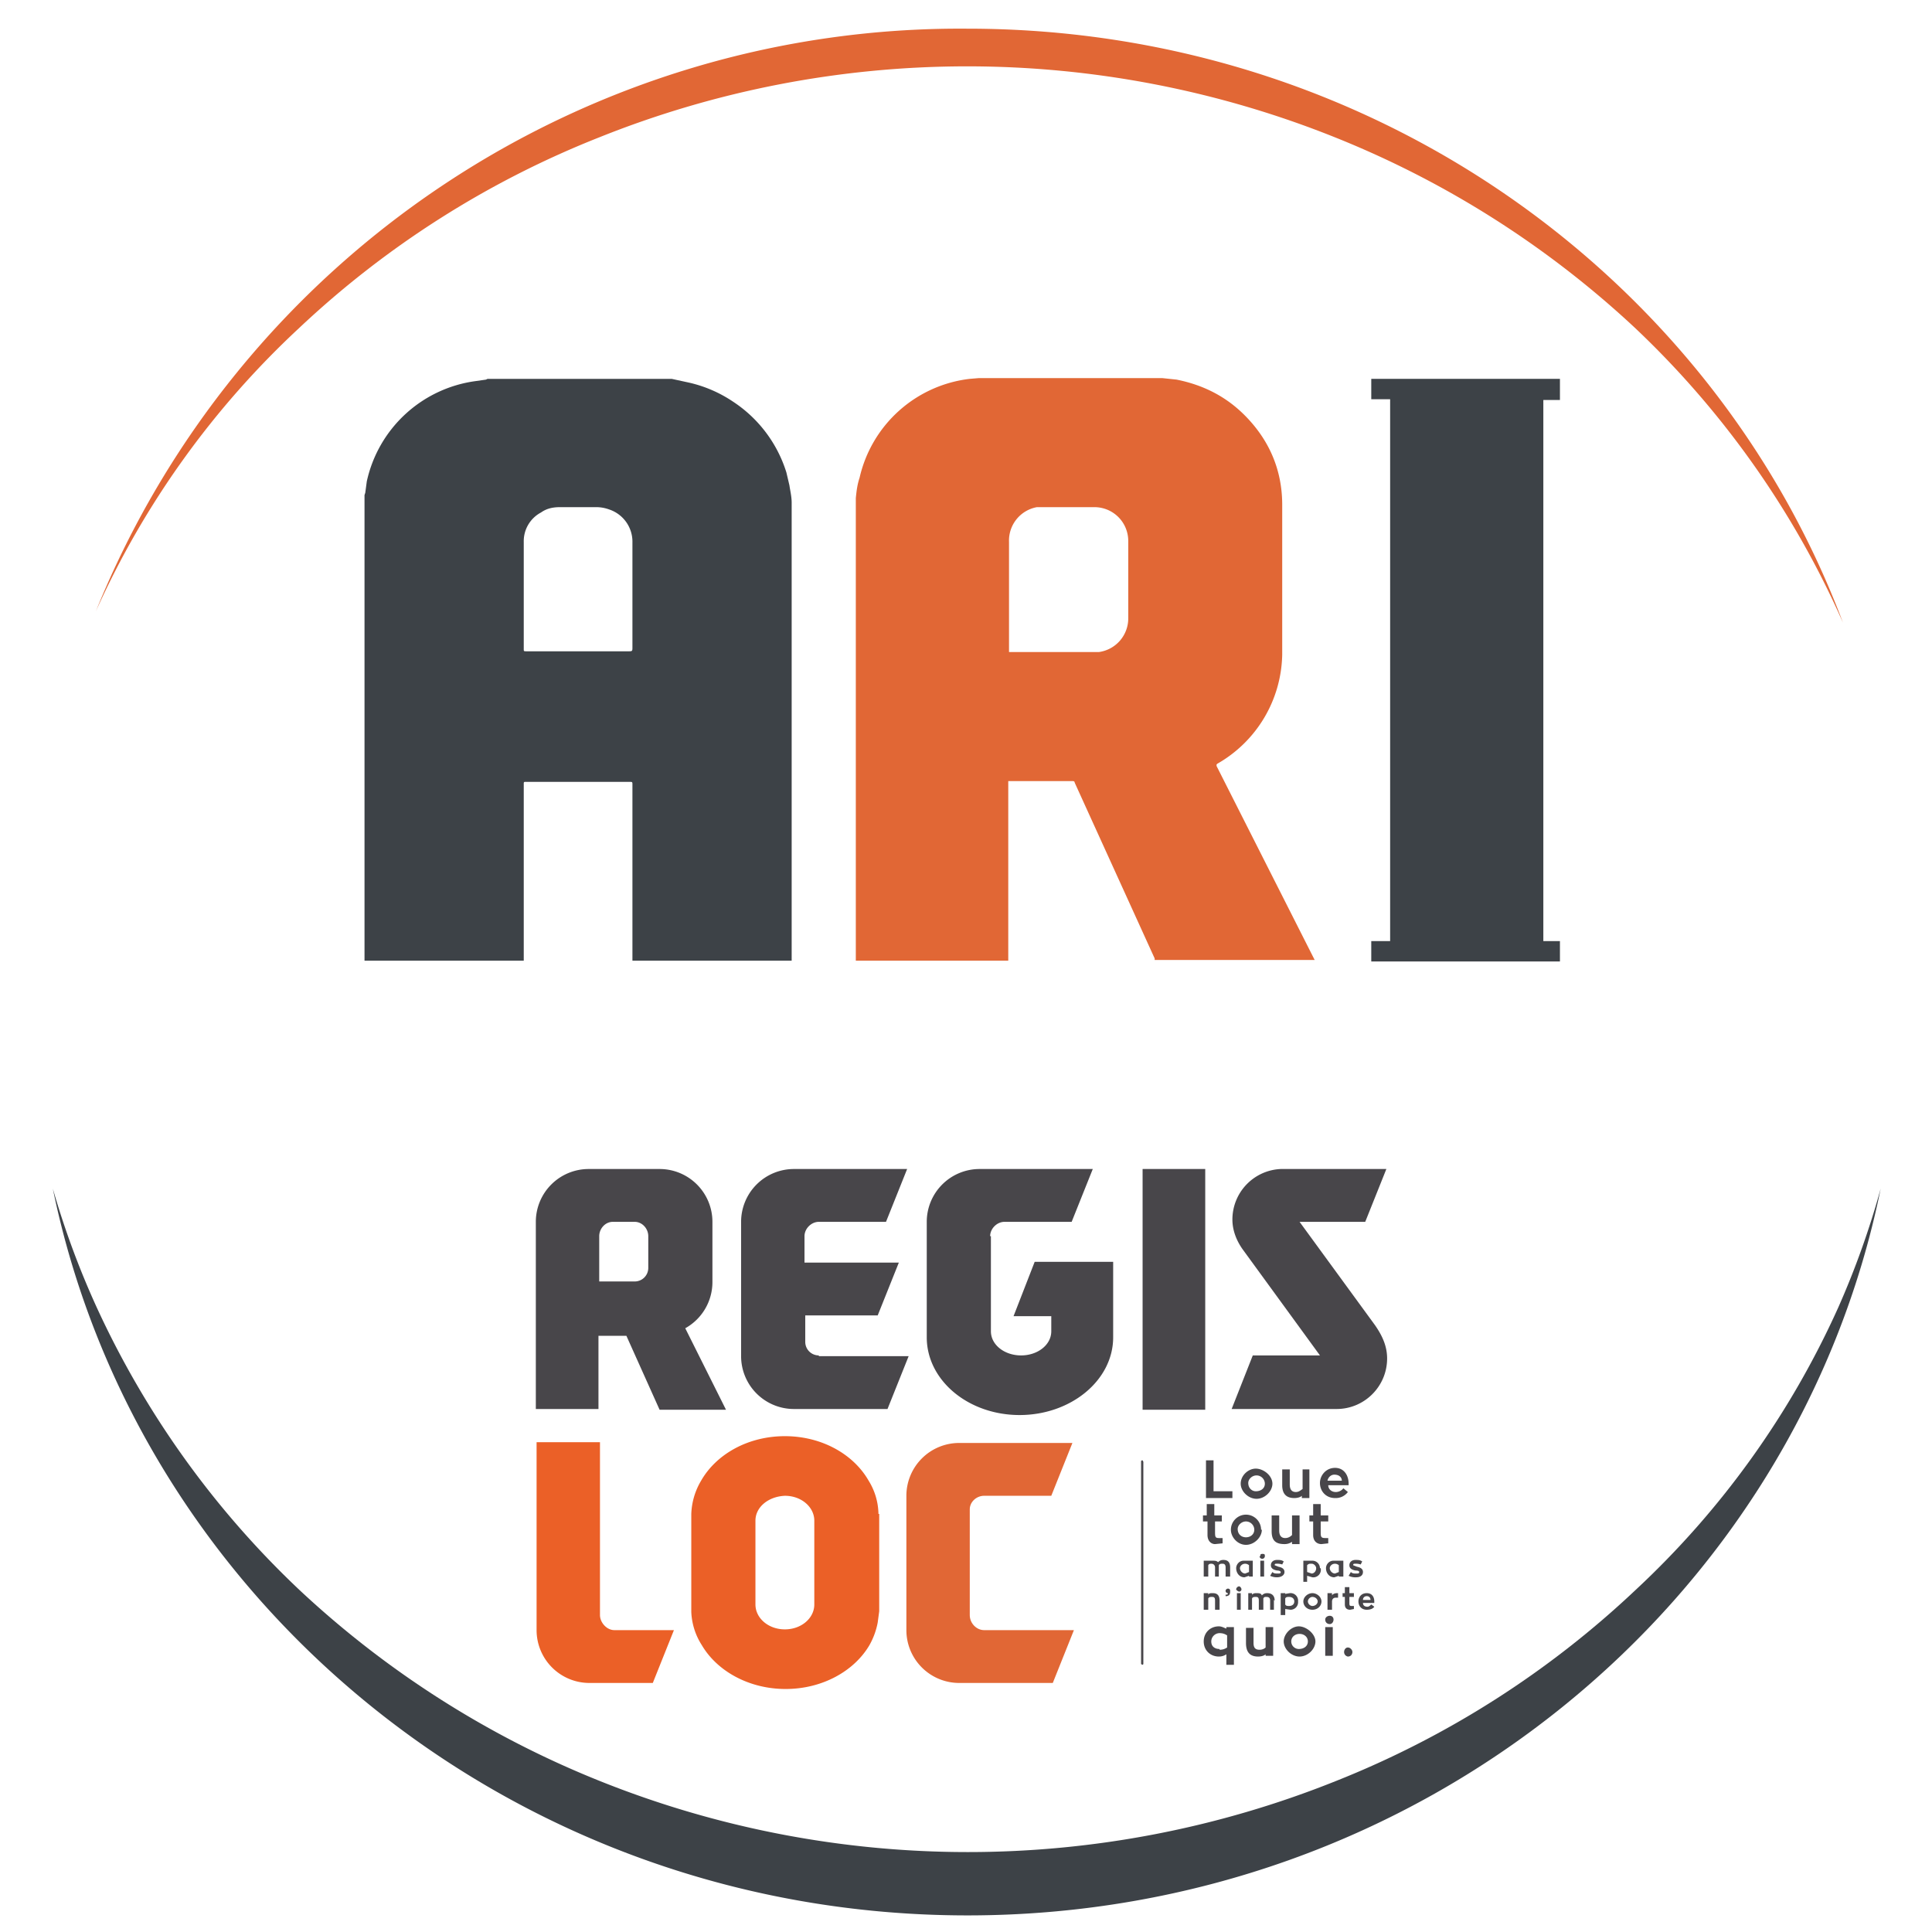 <svg xmlns="http://www.w3.org/2000/svg" id="a" viewBox="0 0 256 256"><defs><style>.c{fill:#eb6027}.d{fill:#e16735}.e{fill:#48464a}.f{fill:#3d4247}</style></defs><path d="M12.7 81a116.3 116.3 0 0 1 26.9-37.5 125 125 0 0 1 39.8-25.3 131 131 0 0 1 97.5 0 127.8 127.8 0 0 1 39.8 25.3 120.8 120.8 0 0 1 27.5 39c-17.3-46-62.7-78.7-116-78.7A123.5 123.5 0 0 0 12.7 81Z" class="d"/><path d="M243.6 173.2a116.3 116.3 0 0 1-26.9 37.5A125 125 0 0 1 177 236a131 131 0 0 1-97.5 0 127.8 127.8 0 0 1-39.8-25.3 120.8 120.8 0 0 1-26.9-37.5A113 113 0 0 1 7 157.5c11.3 54.9 61.3 96.3 121.2 96.3s109.8-41.4 121-96.3a113 113 0 0 1-5.6 15.7Z" class="f"/><path d="M90.8 176a7 7 0 0 0 3.6-6.1v-8a7 7 0 0 0-7-7H78a7 7 0 0 0-7 7v24.8h8.3V177H83l4.4 9.8h8.8L90.8 176Zm-4.9-8c0 1-.8 1.8-1.8 1.8h-4.7v-6c0-1 .8-1.9 1.8-1.9h2.9c1 0 1.8.9 1.8 1.9v4.2ZM108.5 179.6c-1 0-1.8-.8-1.8-1.8v-3.5h9.6l2.8-7h-12.5v-3.5c0-1 .9-1.9 1.9-1.9h8.9l2.8-7h-15a7 7 0 0 0-7 7v17.8a7 7 0 0 0 7 7h12.4l2.8-7h-11.9Z" class="e"/><path d="M128.5 200c0-1 .9-1.8 1.9-1.8h8.9l2.8-7h-15a7 7 0 0 0-7 7V216a7 7 0 0 0 7 7h12.4l2.8-7h-11.9c-1 0-1.9-.9-1.9-2v-14Z" class="d"/><path d="M131.2 163.8c0-1 .9-1.9 1.9-1.9h8.9l2.8-7h-15a7 7 0 0 0-7 7v15.3c0 5.7 5.5 10.3 12.3 10.3s12.4-4.6 12.4-10.3v-10h-10.4l-2.8 7.2h5v2c0 1.8-1.8 3.2-4 3.2s-4-1.4-4-3.2v-12.6Z" class="e"/><path d="M116.4 200.6a8.6 8.6 0 0 0-1.3-4.4c-2-3.5-6.2-5.9-11.1-5.9-4.9 0-9.1 2.4-11.1 5.9a9.2 9.2 0 0 0-1.3 4.4v13A8.8 8.8 0 0 0 93 218c2 3.4 6.2 5.8 11.1 5.8 4.9 0 9.1-2.4 11.1-5.8a9.8 9.8 0 0 0 1.1-3l.2-1.5v-12.9Zm-8.5 12c0 1.8-1.7 3.3-3.9 3.3s-3.9-1.5-3.9-3.3v-11.1c0-1.8 1.7-3.2 3.9-3.3 2.2 0 3.9 1.5 3.9 3.3v11.1Z" class="c"/><path d="M169.7 154.9a6.7 6.7 0 0 0-6.4 6.7c0 1.5.6 2.9 1.4 4l10.2 14H166l-2.8 7.1h13.9c3.7 0 6.7-3 6.7-6.7 0-1.7-.7-3.1-1.6-4.4l-10-13.7h8.7l2.8-7h-14Z" class="e"/><path d="M79.5 191.1h-8.4V216a7 7 0 0 0 7 7h8.4l2.8-7h-7.9c-1 0-1.9-1-1.9-2v-22.9Z" class="c"/><path d="M151.2 220.5v-26.8c0-.1 0-.2.2-.2l.1.2v26.8l-.1.1-.2-.1M163.3 197.6v.9h-3.5v-5h1v4.1h2.5zM168.6 196.6c0 1-1 2-2.1 2s-2.1-1-2.1-2c0-1.1 1-2 2-2s2.2.9 2.2 2m-1 0c0-.6-.5-1.1-1.1-1.1-.6 0-1.1.5-1.1 1 0 .7.5 1.1 1 1.1.7 0 1.2-.4 1.2-1M173.5 194.7v3.8h-1v-.3c-.2.2-.6.3-1 .3-1 0-1.6-.5-1.6-1.7v-2.1h1v2c0 .7.3 1 .8 1 .4 0 .6-.2.9-.4v-2.6h1ZM176 196.8c0 .5.4.9 1 .9.4 0 .8-.2 1-.5l.6.5a2 2 0 0 1-1.7.8c-1.2 0-2-.9-2-2 0-1 .8-2 2-2s1.8 1 1.8 2.1v.2H176Zm0-.6h1.8c0-.4-.3-.8-1-.8-.4 0-.8.3-.9.8M161 201.6v1.3c0 .7 0 .9.5.9h.5v.7l-1 .1c-.5 0-1-.4-1-1.2v-1.8h-.6v-.8h.5v-1.5h1v1.5h1v.8h-1ZM167.2 202.7c0 1-1 2-2.1 2s-2-1-2-2c0-1.1.9-2 2-2s2 .9 2 2m-.9 0c0-.6-.5-1.1-1.1-1.1-.6 0-1.1.5-1.1 1 0 .7.5 1.1 1.1 1.1.6 0 1.1-.4 1.1-1M172.2 200.8v3.8h-1v-.3c-.3.2-.6.3-1 .3-1.2 0-1.7-.5-1.7-1.7v-2.1h1v2c0 .7.3 1 .8 1 .4 0 .7-.2.9-.4v-2.6h1ZM175 201.6v1.3c0 .7 0 .9.6.9h.4v.7l-.9.1c-.6 0-1.1-.4-1.1-1.2v-1.8h-.5v-.8h.5v-1.5h1v1.5h1v.8h-1ZM163 207.7v1.2h-.6v-1.2c0-.3-.1-.5-.4-.5-.2 0-.4 0-.5.2v1.5h-.5v-1.2c0-.3-.2-.5-.5-.5-.1 0-.3 0-.4.2v1.5h-.6v-2.1h1.1c.4 0 .6 0 .8.2.2-.2.4-.3.7-.3.6 0 .9.3.9 1M166 206.8v2.1h-.5v-.1l-.6.2c-.7 0-1.1-.6-1.1-1.2 0-.5.4-1 1-1H166.2Zm-.5.6a.8.8 0 0 0-.5-.2c-.4 0-.7.3-.7.6s.3.7.7.7l.5-.2v-.9ZM167 206.2c0-.2 0-.3.3-.3s.3.1.3.3a.3.3 0 1 1-.7 0m0 .6h.6v2.1h-.5v-2.1ZM168.6 208.3c.2.2.4.2.7.2.3 0 .4 0 .4-.2 0-.1-.2-.2-.5-.2-.5-.1-.8-.3-.8-.7 0-.4.3-.7.8-.7.4 0 .6 0 .9.2l-.2.4a2 2 0 0 0-.7-.1c-.2 0-.3 0-.3.2l.5.2c.5.1.8.3.8.7 0 .4-.4.7-1 .7a2 2 0 0 1-.9-.2l.3-.5ZM175 207.8a1 1 0 0 1-1.1 1.2l-.7-.2v.8h-.5v-2.8h1.2a1 1 0 0 1 1 1m-.5 0c0-.3-.3-.6-.6-.6s-.4 0-.6.2v.9l.6.2c.3 0 .6-.3.6-.7M178 206.8v2.1h-.6v-.1l-.6.2c-.7 0-1.1-.6-1.1-1.2 0-.5.4-1 1-1H178Zm-.6.6a.8.8 0 0 0-.5-.2c-.4 0-.7.3-.7.6s.3.7.7.7l.5-.2v-.9ZM179 208.3c.2.2.4.2.7.2.3 0 .4 0 .4-.2 0-.1-.1-.2-.5-.2-.5-.1-.8-.3-.8-.7 0-.4.3-.7.8-.7.4 0 .6 0 .9.2l-.2.4a2 2 0 0 0-.7-.1c-.2 0-.3 0-.3.2l.5.2c.5.1.8.3.8.7 0 .4-.3.7-.9.7a2 2 0 0 1-1-.2l.3-.5ZM161.6 212v1.3h-.6v-1.2c0-.4-.1-.5-.4-.5-.2 0-.4 0-.5.2v1.5h-.6v-2.2h.6v.2c.1-.2.3-.2.6-.2.6 0 .9.3.9 1M163 210.8c0 .3 0 .7-.6.7v-.2c.2 0 .3 0 .3-.2a.3.3 0 0 1-.3-.3c0-.2.2-.3.3-.3.2 0 .3.1.3.3M163.8 210.6c0-.2.2-.4.4-.4.1 0 .3.2.3.4s-.2.3-.3.3-.4-.2-.4-.3m0 .5h.6v2.2h-.5v-2.2ZM168.8 212v1.3h-.5v-1.2c0-.4-.2-.5-.5-.5-.2 0-.3 0-.4.2v1.5h-.6v-1.2c0-.4-.1-.5-.4-.5-.2 0-.4 0-.5.2v1.5h-.5v-2.2h.5v.2c.2-.2.4-.2.6-.2.3 0 .6 0 .7.3.2-.2.4-.3.7-.3.6 0 1 .3 1 1M172 212.2a1 1 0 0 1-1 1.1l-.7-.1v.8h-.6v-2.9h.6v.1l.6-.1a1 1 0 0 1 1.1 1.1m-.5 0c0-.4-.3-.6-.7-.6-.2 0-.4 0-.5.2v.8c.1.2.3.2.5.2.4 0 .7-.2.7-.6M175.1 212.2c0 .6-.5 1.1-1.2 1.1s-1.2-.5-1.2-1.1c0-.6.6-1.1 1.2-1.1s1.2.5 1.2 1.1m-.5 0c0-.3-.3-.6-.7-.6-.3 0-.6.3-.6.6s.3.6.6.6c.4 0 .7-.3.7-.6M176.5 211.4c.1-.2.4-.3.7-.3h.1v.6h-.3c-.4 0-.5.3-.5.5v1.1h-.6v-2.2h.6v.3ZM178.8 211.6v.7c0 .4 0 .5.3.5h.3v.4l-.5.1c-.4 0-.7-.2-.7-.7v-1h-.3v-.5h.3v-.8h.6v.8h.6v.5h-.6ZM180.6 212.4c0 .3.2.5.6.5.2 0 .4-.2.5-.3l.4.3c-.2.3-.6.4-1 .4-.7 0-1.1-.5-1.1-1.1 0-.6.4-1.1 1.1-1.1.7 0 1 .5 1 1.1v.2h-1.5Zm0-.4h1c0-.2-.1-.5-.5-.5-.3 0-.5.2-.5.5M163.5 215.6v5h-1v-1.4c-.3.2-.6.3-1 .3-1.1 0-2-.8-2-2s.9-2 2-2c.4 0 .7.2 1 .3v-.2h1Zm-1.9 3c.4 0 .7-.1 1-.3v-1.6c-.3-.2-.6-.3-1-.3-.6 0-1.1.5-1.1 1.1 0 .7.5 1 1.1 1M168.7 215.6v3.8h-1v-.2c-.2.2-.6.3-1 .3-1.1 0-1.6-.6-1.6-1.8v-2h1v2c0 .6.2.9.8.9.3 0 .6-.1.8-.3v-2.7h1ZM174.3 217.5c0 1-1 2-2.1 2s-2.1-1-2.1-2 1-2 2-2 2.2 1 2.2 2m-1 0c0-.6-.5-1-1.1-1-.6 0-1.1.4-1.1 1s.5 1 1 1c.7 0 1.2-.4 1.2-1M175.6 214.6c0-.3.3-.5.6-.5s.5.2.5.5-.2.6-.5.6-.6-.2-.6-.6m0 1h1v3.8h-1v-3.8ZM178.6 219.5a.6.6 0 0 1-.5-.6c0-.3.2-.6.5-.6s.6.3.6.6-.2.6-.6.6M151.4 154.9h8.3v31.9h-8.3z" class="e"/><path d="M181.7 50.2h25V53h-2.2v71.7h2.2v2.7h-25v-2.7h2.5V52.9h-2.5v-2.7Z" class="f"/><path d="M133.7 127.3h-20.3V66c.1-1 .2-1.8.5-2.7a17 17 0 0 1 14.6-13.1l1.2-.1H154l1.9.2c3.5.7 6.5 2.2 9 4.7 3.3 3.3 5 7.3 5 11.9v19.8a17 17 0 0 1-8.6 14.5l-.1.1v.2a100808.2 100808.2 0 0 0 13 25.7h-21.2v-.2l-10.6-23.3c0-.2-.2-.2-.3-.2h-8.5V127.3m0-40.9H145.6a4.5 4.5 0 0 0 3.9-4.5V71.7c0-2.5-2-4.5-4.5-4.5H137.4a4.5 4.5 0 0 0-3.7 4.6V86.4Z" class="d"/><path d="M69.4 127.3H48.3V65.6l.1-.3.2-1.5A17.1 17.1 0 0 1 63 50.5l1.4-.2.2-.1H89l2.3.5a17.3 17.3 0 0 1 5.8 2.5 17.4 17.4 0 0 1 7.1 9.4l.4 1.7c.1.7.3 1.5.3 2.3V127.3H83.8V104c0-.4 0-.4-.4-.4H69.6c-.1 0-.2 0-.2.2v23.5m14.4-48.5v-6.9a4.5 4.5 0 0 0-3.1-4.4 5 5 0 0 0-1.8-.3h-4.7c-1 0-1.8.2-2.5.7a4.3 4.3 0 0 0-2.3 3.9V86c0 .3 0 .3.4.3h13.5c.4 0 .5 0 .5-.4v-7.2" class="f"/><path fill="none" d="M0 0h256v256H0z"/></svg>